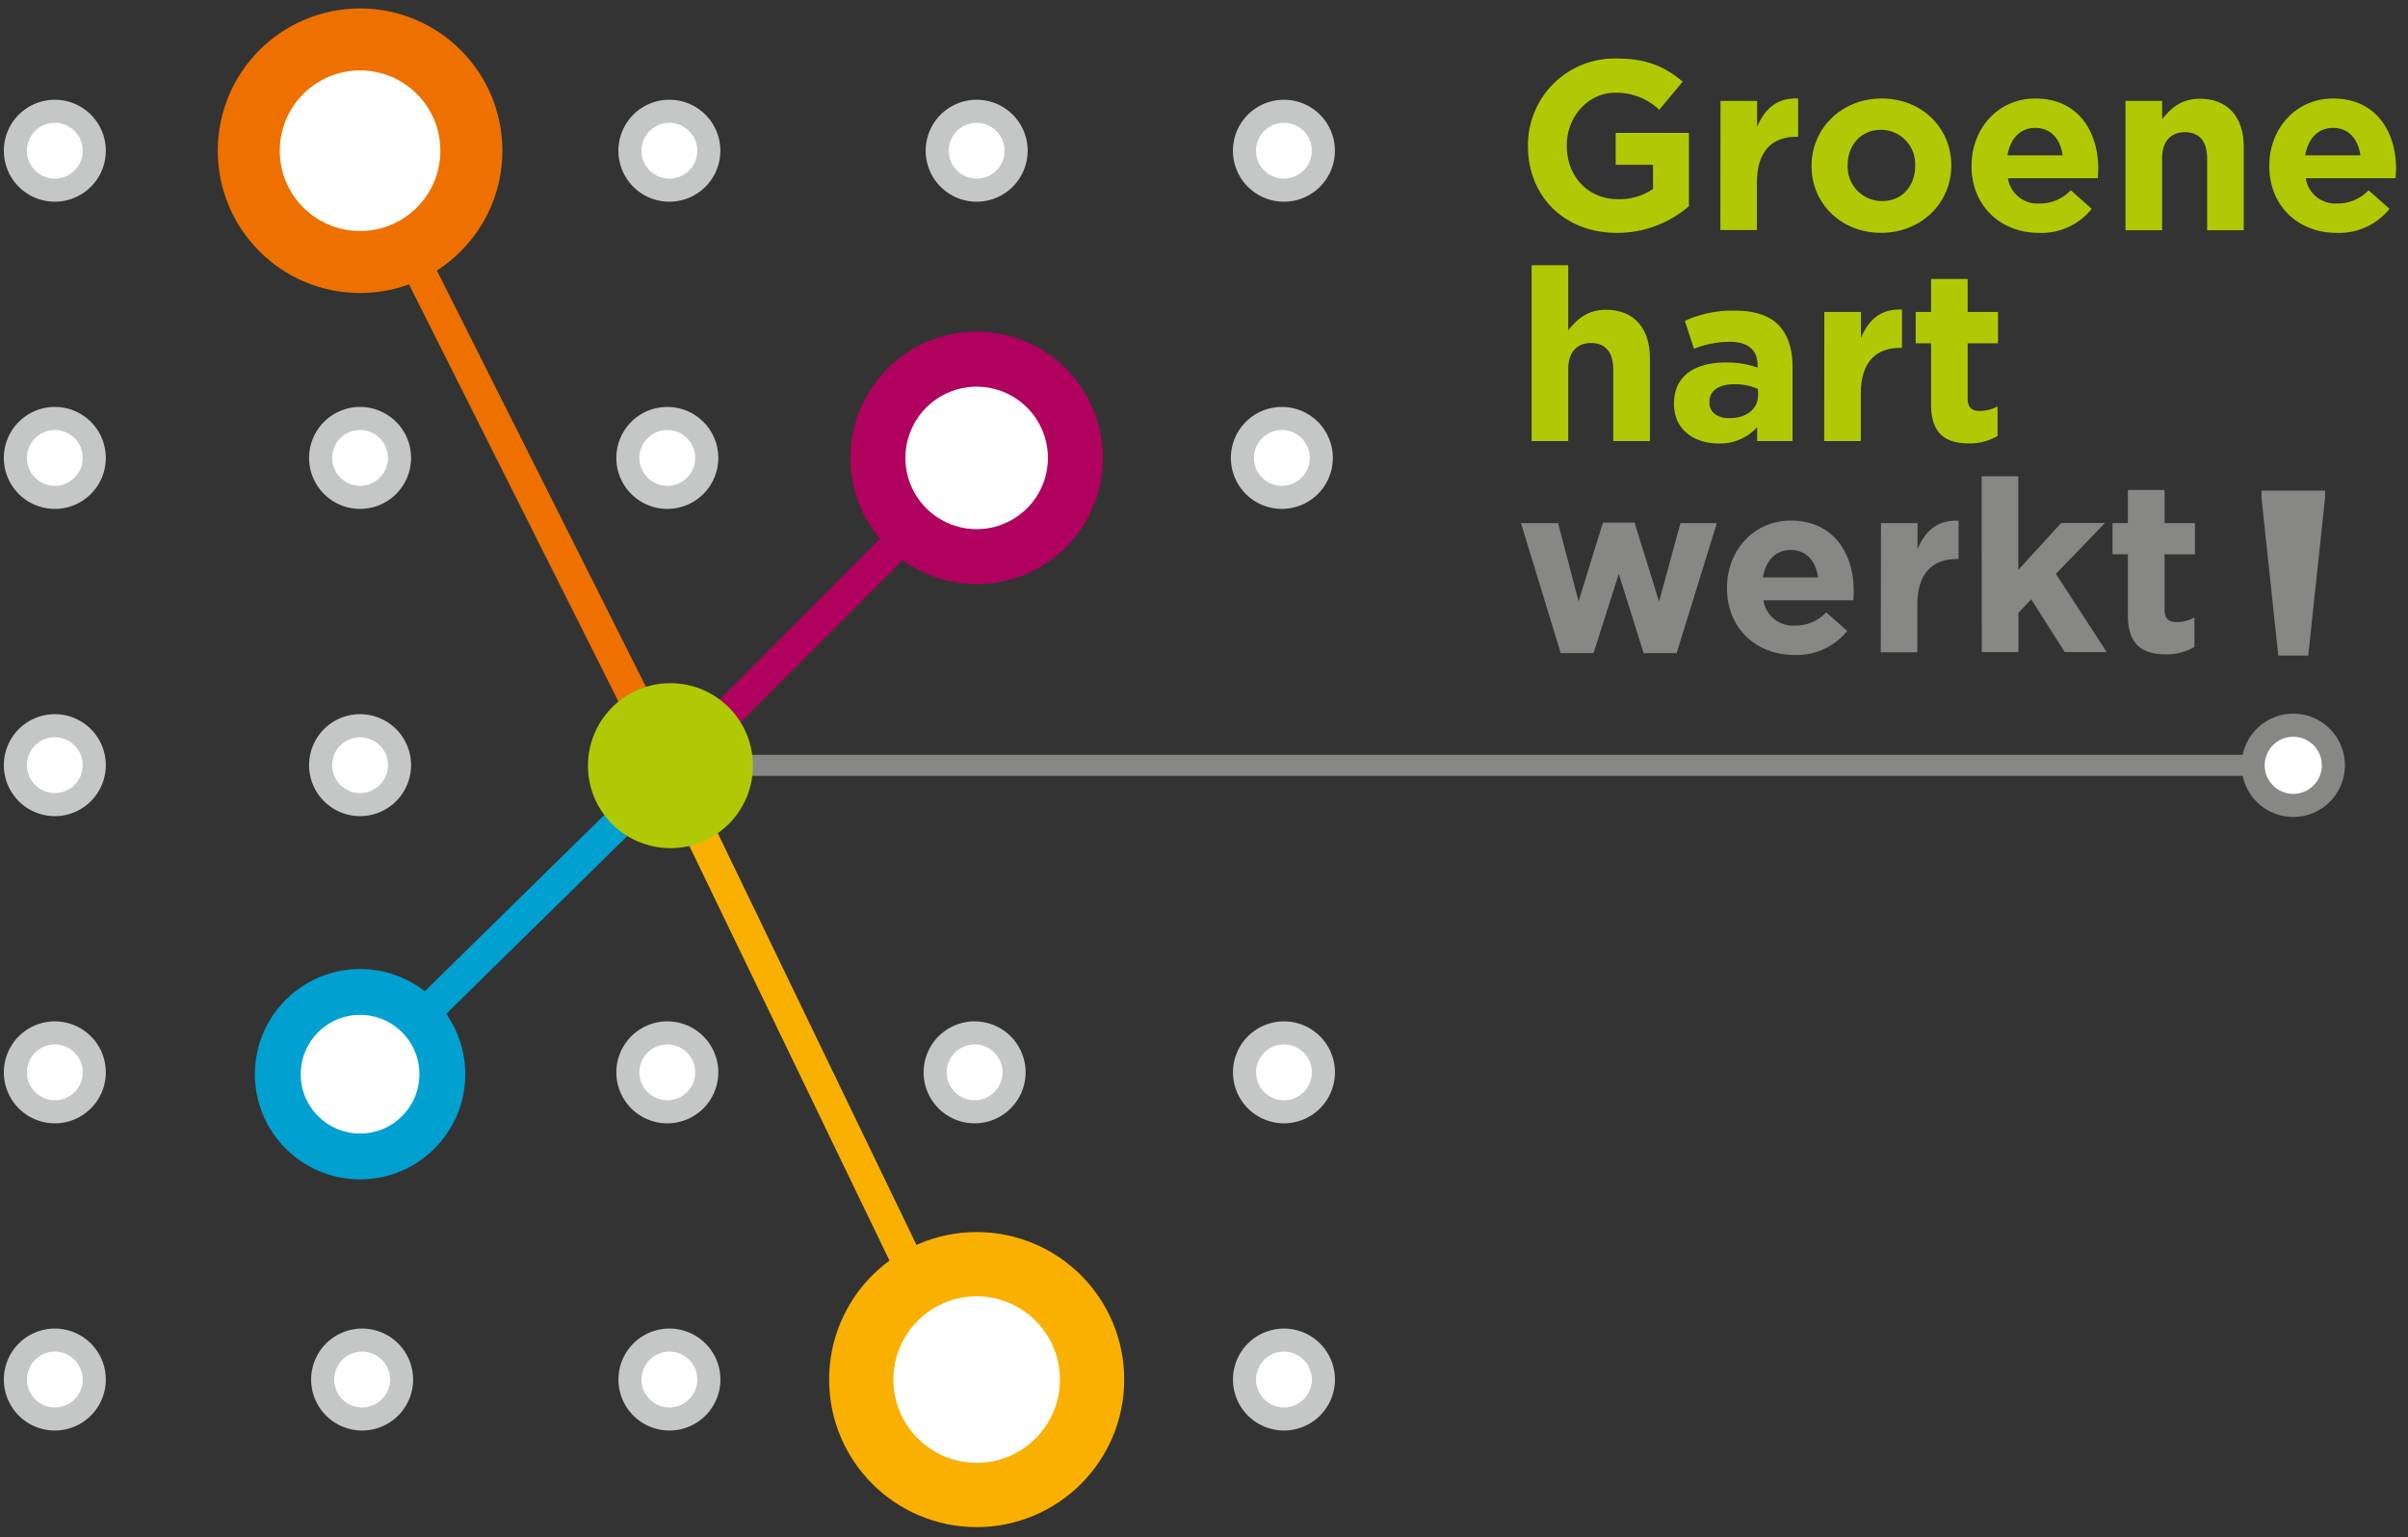 <svg id="Laag_1" data-name="Laag 1" xmlns="http://www.w3.org/2000/svg" viewBox="0 0 469.46 299.71"><rect x="0" y="0" width="469.46" height="299.71" fill="#333333" stroke="none"/><defs><style>.cls-1,.cls-10,.cls-11,.cls-12,.cls-13,.cls-14,.cls-15,.cls-3,.cls-6,.cls-7,.cls-8,.cls-9{fill:none;}.cls-1,.cls-15{stroke:#ee7100;}.cls-1,.cls-12,.cls-13,.cls-14{stroke-width:6.07px;}.cls-2{fill:#fff;}.cls-3,.cls-6{stroke:#878786;}.cls-3,.cls-7{stroke-width:4.5px;}.cls-4{fill:#afca05;}.cls-5{fill:#878786;}.cls-6{stroke-width:4.11px;}.cls-7{stroke:#c5c6c6;}.cls-8{stroke:#afca05;stroke-width:4.28px;}.cls-14,.cls-9{stroke:#f9b000;}.cls-9{stroke-width:12.53px;}.cls-10,.cls-13{stroke:#00a0d0;}.cls-10{stroke-width:8.94px;}.cls-11,.cls-12{stroke:#b0015e;}.cls-11{stroke-width:10.72px;}.cls-15{stroke-width:12.09px;}</style></defs><title>Logo Groene hart werkt</title><line class="cls-1" x1="77.29" y1="43.81" x2="127.18" y2="143.18"/><path class="cls-2" d="M439.27,149.23a7.82,7.82,0,1,0,7.82-7.82,7.82,7.82,0,0,0-7.82,7.82"/><path class="cls-3" d="M439.27,149.23a7.82,7.82,0,1,0,7.82-7.82A7.82,7.82,0,0,0,439.27,149.23Z"/><path class="cls-4" d="M297.89,28.5v-.09a16.88,16.88,0,0,1,17.24-17c5.92,0,9.49,1.6,12.92,4.51l-4.56,5.49a12.1,12.1,0,0,0-8.59-3.33c-5.26,0-9.44,4.65-9.44,10.24v.09c0,6,4.13,10.43,10,10.43a11.57,11.57,0,0,0,6.81-2v-4.7h-7.28V25.92h14.28V40.2a21.36,21.36,0,0,1-14,5.21C304.94,45.41,297.89,38.23,297.89,28.5Z"/><path class="cls-4" d="M335.43,19.68h7.13v5.07c1.46-3.48,3.81-5.73,8-5.54v7.46h-.37c-4.74,0-7.66,2.87-7.66,8.88v9.3h-7.13Z"/><path class="cls-4" d="M353.18,32.4v-.09c0-7.23,5.82-13.1,13.67-13.1s13.57,5.77,13.57,13v.09c0,7.23-5.82,13.1-13.67,13.1S353.18,39.64,353.18,32.4Zm20.2,0v-.09a6.69,6.69,0,0,0-6.63-7c-4.08,0-6.53,3.14-6.53,6.86v.09a6.69,6.69,0,0,0,6.63,6.95C370.93,39.26,373.38,36.11,373.38,32.4Z"/><path class="cls-4" d="M384.37,32.4v-.09c0-7.19,5.12-13.1,12.44-13.1,8.41,0,12.26,6.52,12.26,13.66,0,.57-.05,1.22-.09,1.88H391.46a5.83,5.83,0,0,0,6.15,4.93,8.25,8.25,0,0,0,6.11-2.58l4.08,3.62a12.58,12.58,0,0,1-10.28,4.69C390,45.41,384.37,40.11,384.37,32.4Zm17.75-2.11c-.42-3.19-2.3-5.35-5.31-5.35s-4.88,2.11-5.44,5.35Z"/><path class="cls-4" d="M414.38,19.68h7.14v3.57c1.65-2.12,3.76-4,7.37-4,5.41,0,8.55,3.57,8.55,9.34v16.3H430.3v-14c0-3.39-1.59-5.12-4.32-5.12s-4.46,1.73-4.46,5.12v14h-7.14Z"/><path class="cls-4" d="M442.42,32.4v-.09c0-7.19,5.12-13.1,12.45-13.1,8.41,0,12.26,6.52,12.26,13.66,0,.57-.05,1.22-.1,1.88H449.51a5.84,5.84,0,0,0,6.16,4.93,8.24,8.24,0,0,0,6.1-2.58l4.09,3.62a12.6,12.6,0,0,1-10.29,4.69C448,45.41,442.42,40.11,442.42,32.4Zm17.76-2.11c-.43-3.19-2.3-5.35-5.31-5.35s-4.89,2.11-5.45,5.35Z"/><path class="cls-4" d="M298.6,51.72h7.14V64.4c1.64-2.11,3.76-4,7.37-4,5.4,0,8.55,3.57,8.55,9.35V86h-7.14V72c0-3.38-1.6-5.12-4.32-5.12s-4.46,1.74-4.46,5.12V86H298.6Z"/><path class="cls-4" d="M326.36,78.77v-.09c0-5.5,4.18-8,10.14-8a18,18,0,0,1,6.16,1v-.42c0-3-1.84-4.61-5.4-4.61a18.45,18.45,0,0,0-7,1.37l-1.78-5.45a22.21,22.21,0,0,1,9.77-2c3.9,0,6.71,1,8.5,2.82s2.72,4.65,2.72,8V86h-6.9V83.28A9.66,9.66,0,0,1,335,86.47C330.26,86.47,326.36,83.75,326.36,78.77Zm16.39-1.64V75.86a11.14,11.14,0,0,0-4.56-.94c-3.05,0-4.93,1.22-4.93,3.48v.09c0,1.93,1.6,3.05,3.9,3.05C340.5,81.54,342.75,79.71,342.75,77.13Z"/><path class="cls-4" d="M355.67,60.83h7.14V65.9c1.45-3.47,3.8-5.73,8-5.54v7.47h-.38c-4.74,0-7.65,2.86-7.65,8.87V86h-7.14Z"/><path class="cls-4" d="M376.48,78.87V66.94h-3V60.83h3V54.4h7.13v6.43h5.92v6.11h-5.92V77.69c0,1.65.71,2.44,2.31,2.44a7.29,7.29,0,0,0,3.52-.89V85a10.54,10.54,0,0,1-5.64,1.46C379.43,86.43,376.48,84.69,376.48,78.87Z"/><path class="cls-5" d="M296.53,102h7.23l4,15.26,4.75-15.36h6.15l4.79,15.41L327.62,102h7.1l-7.85,25.36h-6.43l-4.84-15.45-4.93,15.45h-6.39Z"/><path class="cls-5" d="M336.69,114.7v-.09c0-7.19,5.12-13.1,12.45-13.1,8.41,0,12.26,6.53,12.26,13.66,0,.57,0,1.23-.1,1.88H343.78a5.84,5.84,0,0,0,6.16,4.93,8.24,8.24,0,0,0,6.1-2.58l4.09,3.62a12.6,12.6,0,0,1-10.29,4.69C342.28,127.71,336.69,122.41,336.69,114.7Zm17.76-2.11c-.43-3.19-2.31-5.35-5.31-5.35s-4.89,2.11-5.45,5.35Z"/><path class="cls-5" d="M366.71,102h7.13v5.07c1.46-3.48,3.81-5.73,8-5.54V109h-.38c-4.74,0-7.66,2.87-7.66,8.88v9.3h-7.13Z"/><path class="cls-5" d="M386.34,92.87h7.14v18.26l8.36-9.15h8.55l-9.58,9.91,9.91,15.26h-8.18L396,116.86l-2.49,2.64v7.65h-7.14Z"/><path class="cls-5" d="M414.85,120V108.08h-3V102h3V95.54H422V102h5.92v6.1H422v10.76c0,1.64.7,2.44,2.3,2.44a7.27,7.27,0,0,0,3.52-.89v5.73a10.53,10.53,0,0,1-5.63,1.45C417.81,127.57,414.85,125.84,414.85,120Z"/><line class="cls-6" x1="132.59" y1="149.23" x2="437.82" y2="149.23"/><polygon class="cls-5" points="444.17 127.83 450.01 127.83 453.29 97.06 453.29 95.67 440.9 95.67 440.9 97.06 444.17 127.83"/><path class="cls-2" d="M242.63,209.1a7.69,7.69,0,1,0,7.69-7.69,7.69,7.69,0,0,0-7.69,7.69"/><path class="cls-7" d="M242.63,209.1a7.69,7.69,0,1,0,7.69-7.69A7.69,7.69,0,0,0,242.63,209.1Z"/><path class="cls-2" d="M242.63,269a7.69,7.69,0,1,0,7.69-7.69,7.69,7.69,0,0,0-7.69,7.69"/><path class="cls-7" d="M242.63,269a7.69,7.69,0,1,0,7.69-7.69A7.69,7.69,0,0,0,242.63,269Z"/><path class="cls-2" d="M10.7,37.08A7.69,7.69,0,1,0,3,29.39a7.69,7.69,0,0,0,7.7,7.69"/><path class="cls-7" d="M10.7,37.08A7.69,7.69,0,1,0,3,29.39,7.69,7.69,0,0,0,10.7,37.08Z"/><path class="cls-2" d="M3,89.29A7.69,7.69,0,1,0,10.7,81.6,7.69,7.69,0,0,0,3,89.29"/><path class="cls-7" d="M3,89.29A7.69,7.69,0,1,0,10.7,81.6,7.69,7.69,0,0,0,3,89.29Z"/><path class="cls-2" d="M130.51,37.08a7.69,7.69,0,1,0-7.7-7.69,7.69,7.69,0,0,0,7.7,7.69"/><path class="cls-7" d="M130.51,37.08a7.69,7.69,0,1,0-7.7-7.69A7.69,7.69,0,0,0,130.51,37.08Z"/><path class="cls-2" d="M3,149.2a7.69,7.69,0,1,0,7.69-7.69A7.69,7.69,0,0,0,3,149.2"/><path class="cls-7" d="M3,149.2a7.69,7.69,0,1,0,7.69-7.69A7.69,7.69,0,0,0,3,149.2Z"/><path class="cls-2" d="M190.41,37.08a7.69,7.69,0,1,0-7.69-7.69,7.69,7.69,0,0,0,7.69,7.69"/><path class="cls-7" d="M190.41,37.08a7.69,7.69,0,1,0-7.69-7.69A7.69,7.69,0,0,0,190.41,37.08Z"/><path class="cls-2" d="M3,209.1a7.69,7.69,0,1,0,7.69-7.69A7.69,7.69,0,0,0,3,209.1"/><path class="cls-7" d="M3,209.1a7.69,7.69,0,1,0,7.69-7.69A7.69,7.69,0,0,0,3,209.1Z"/><path class="cls-2" d="M250.32,37.08a7.69,7.69,0,1,0-7.7-7.69,7.69,7.69,0,0,0,7.7,7.69"/><path class="cls-7" d="M250.32,37.08a7.69,7.69,0,1,0-7.7-7.69A7.69,7.69,0,0,0,250.32,37.08Z"/><path class="cls-2" d="M3,269a7.69,7.69,0,1,0,7.69-7.69A7.69,7.69,0,0,0,3,269"/><path class="cls-7" d="M3,269a7.69,7.69,0,1,0,7.69-7.69A7.69,7.69,0,0,0,3,269Z"/><path class="cls-2" d="M62.91,269a7.69,7.69,0,1,0,7.69-7.69A7.69,7.69,0,0,0,62.91,269"/><path class="cls-7" d="M62.91,269a7.69,7.69,0,1,0,7.69-7.69A7.69,7.69,0,0,0,62.91,269Z"/><path class="cls-2" d="M122.82,269a7.69,7.69,0,1,0,7.69-7.69,7.69,7.69,0,0,0-7.69,7.69"/><path class="cls-7" d="M122.82,269a7.69,7.69,0,1,0,7.69-7.69A7.69,7.69,0,0,0,122.82,269Z"/><path class="cls-2" d="M62.51,149.2a7.69,7.69,0,1,0,7.69-7.69,7.69,7.69,0,0,0-7.69,7.69"/><path class="cls-7" d="M62.51,149.2a7.69,7.69,0,1,0,7.69-7.69A7.69,7.69,0,0,0,62.51,149.2Z"/><path class="cls-2" d="M122.41,149.2a7.69,7.69,0,1,0,7.69-7.69,7.69,7.69,0,0,0-7.69,7.69"/><path class="cls-8" d="M122.41,149.2a7.69,7.69,0,1,0,7.69-7.69A7.69,7.69,0,0,0,122.41,149.2Z"/><path class="cls-2" d="M182.32,209.1a7.69,7.69,0,1,0,7.69-7.69,7.69,7.69,0,0,0-7.69,7.69"/><path class="cls-7" d="M182.32,209.1a7.69,7.69,0,1,0,7.69-7.69A7.69,7.69,0,0,0,182.32,209.1Z"/><path class="cls-2" d="M190.41,291.51a22.5,22.5,0,1,0-22.5-22.5,22.5,22.5,0,0,0,22.5,22.5"/><circle class="cls-9" cx="190.41" cy="269.01" r="22.5"/><path class="cls-2" d="M70.2,225.5a16,16,0,1,0-16.05-16,16.05,16.05,0,0,0,16.05,16"/><circle class="cls-10" cx="70.2" cy="209.46" r="16.04"/><path class="cls-2" d="M190.41,108.54a19.25,19.25,0,1,0-19.25-19.25,19.25,19.25,0,0,0,19.25,19.25"/><path class="cls-11" d="M190.41,108.54a19.25,19.25,0,1,0-19.25-19.25A19.25,19.25,0,0,0,190.41,108.54Z"/><path class="cls-2" d="M122.41,89.29a7.69,7.69,0,1,0,7.69-7.69,7.69,7.69,0,0,0-7.69,7.69"/><path class="cls-7" d="M122.41,89.29a7.69,7.69,0,1,0,7.69-7.69A7.69,7.69,0,0,0,122.41,89.29Z"/><path class="cls-2" d="M62.51,89.29A7.69,7.69,0,1,0,70.2,81.6a7.69,7.69,0,0,0-7.69,7.69"/><path class="cls-7" d="M62.51,89.29A7.69,7.69,0,1,0,70.2,81.6,7.69,7.69,0,0,0,62.51,89.29Z"/><line class="cls-12" x1="177.14" y1="103.76" x2="122.82" y2="158.24"/><line class="cls-13" x1="127.77" y1="153.39" x2="83.52" y2="196.85"/><line class="cls-14" x1="131.78" y1="152.54" x2="180.58" y2="253.68"/><path class="cls-2" d="M70.2,51.09a21.7,21.7,0,1,0-21.7-21.7,21.71,21.71,0,0,0,21.7,21.7"/><circle class="cls-15" cx="70.2" cy="29.39" r="21.7"/><path class="cls-4" d="M130.71,165.38a16.08,16.08,0,1,0-16.08-16.07,16.07,16.07,0,0,0,16.08,16.07"/><path class="cls-2" d="M122.41,209.1a7.69,7.69,0,1,0,7.69-7.69,7.69,7.69,0,0,0-7.69,7.69"/><path class="cls-7" d="M122.41,209.1a7.69,7.69,0,1,0,7.69-7.69A7.69,7.69,0,0,0,122.41,209.1Z"/><path class="cls-2" d="M242.22,89.29a7.69,7.69,0,1,0,7.69-7.69,7.69,7.69,0,0,0-7.69,7.69"/><path class="cls-7" d="M242.22,89.29a7.69,7.69,0,1,0,7.69-7.69A7.69,7.69,0,0,0,242.22,89.29Z"/></svg>